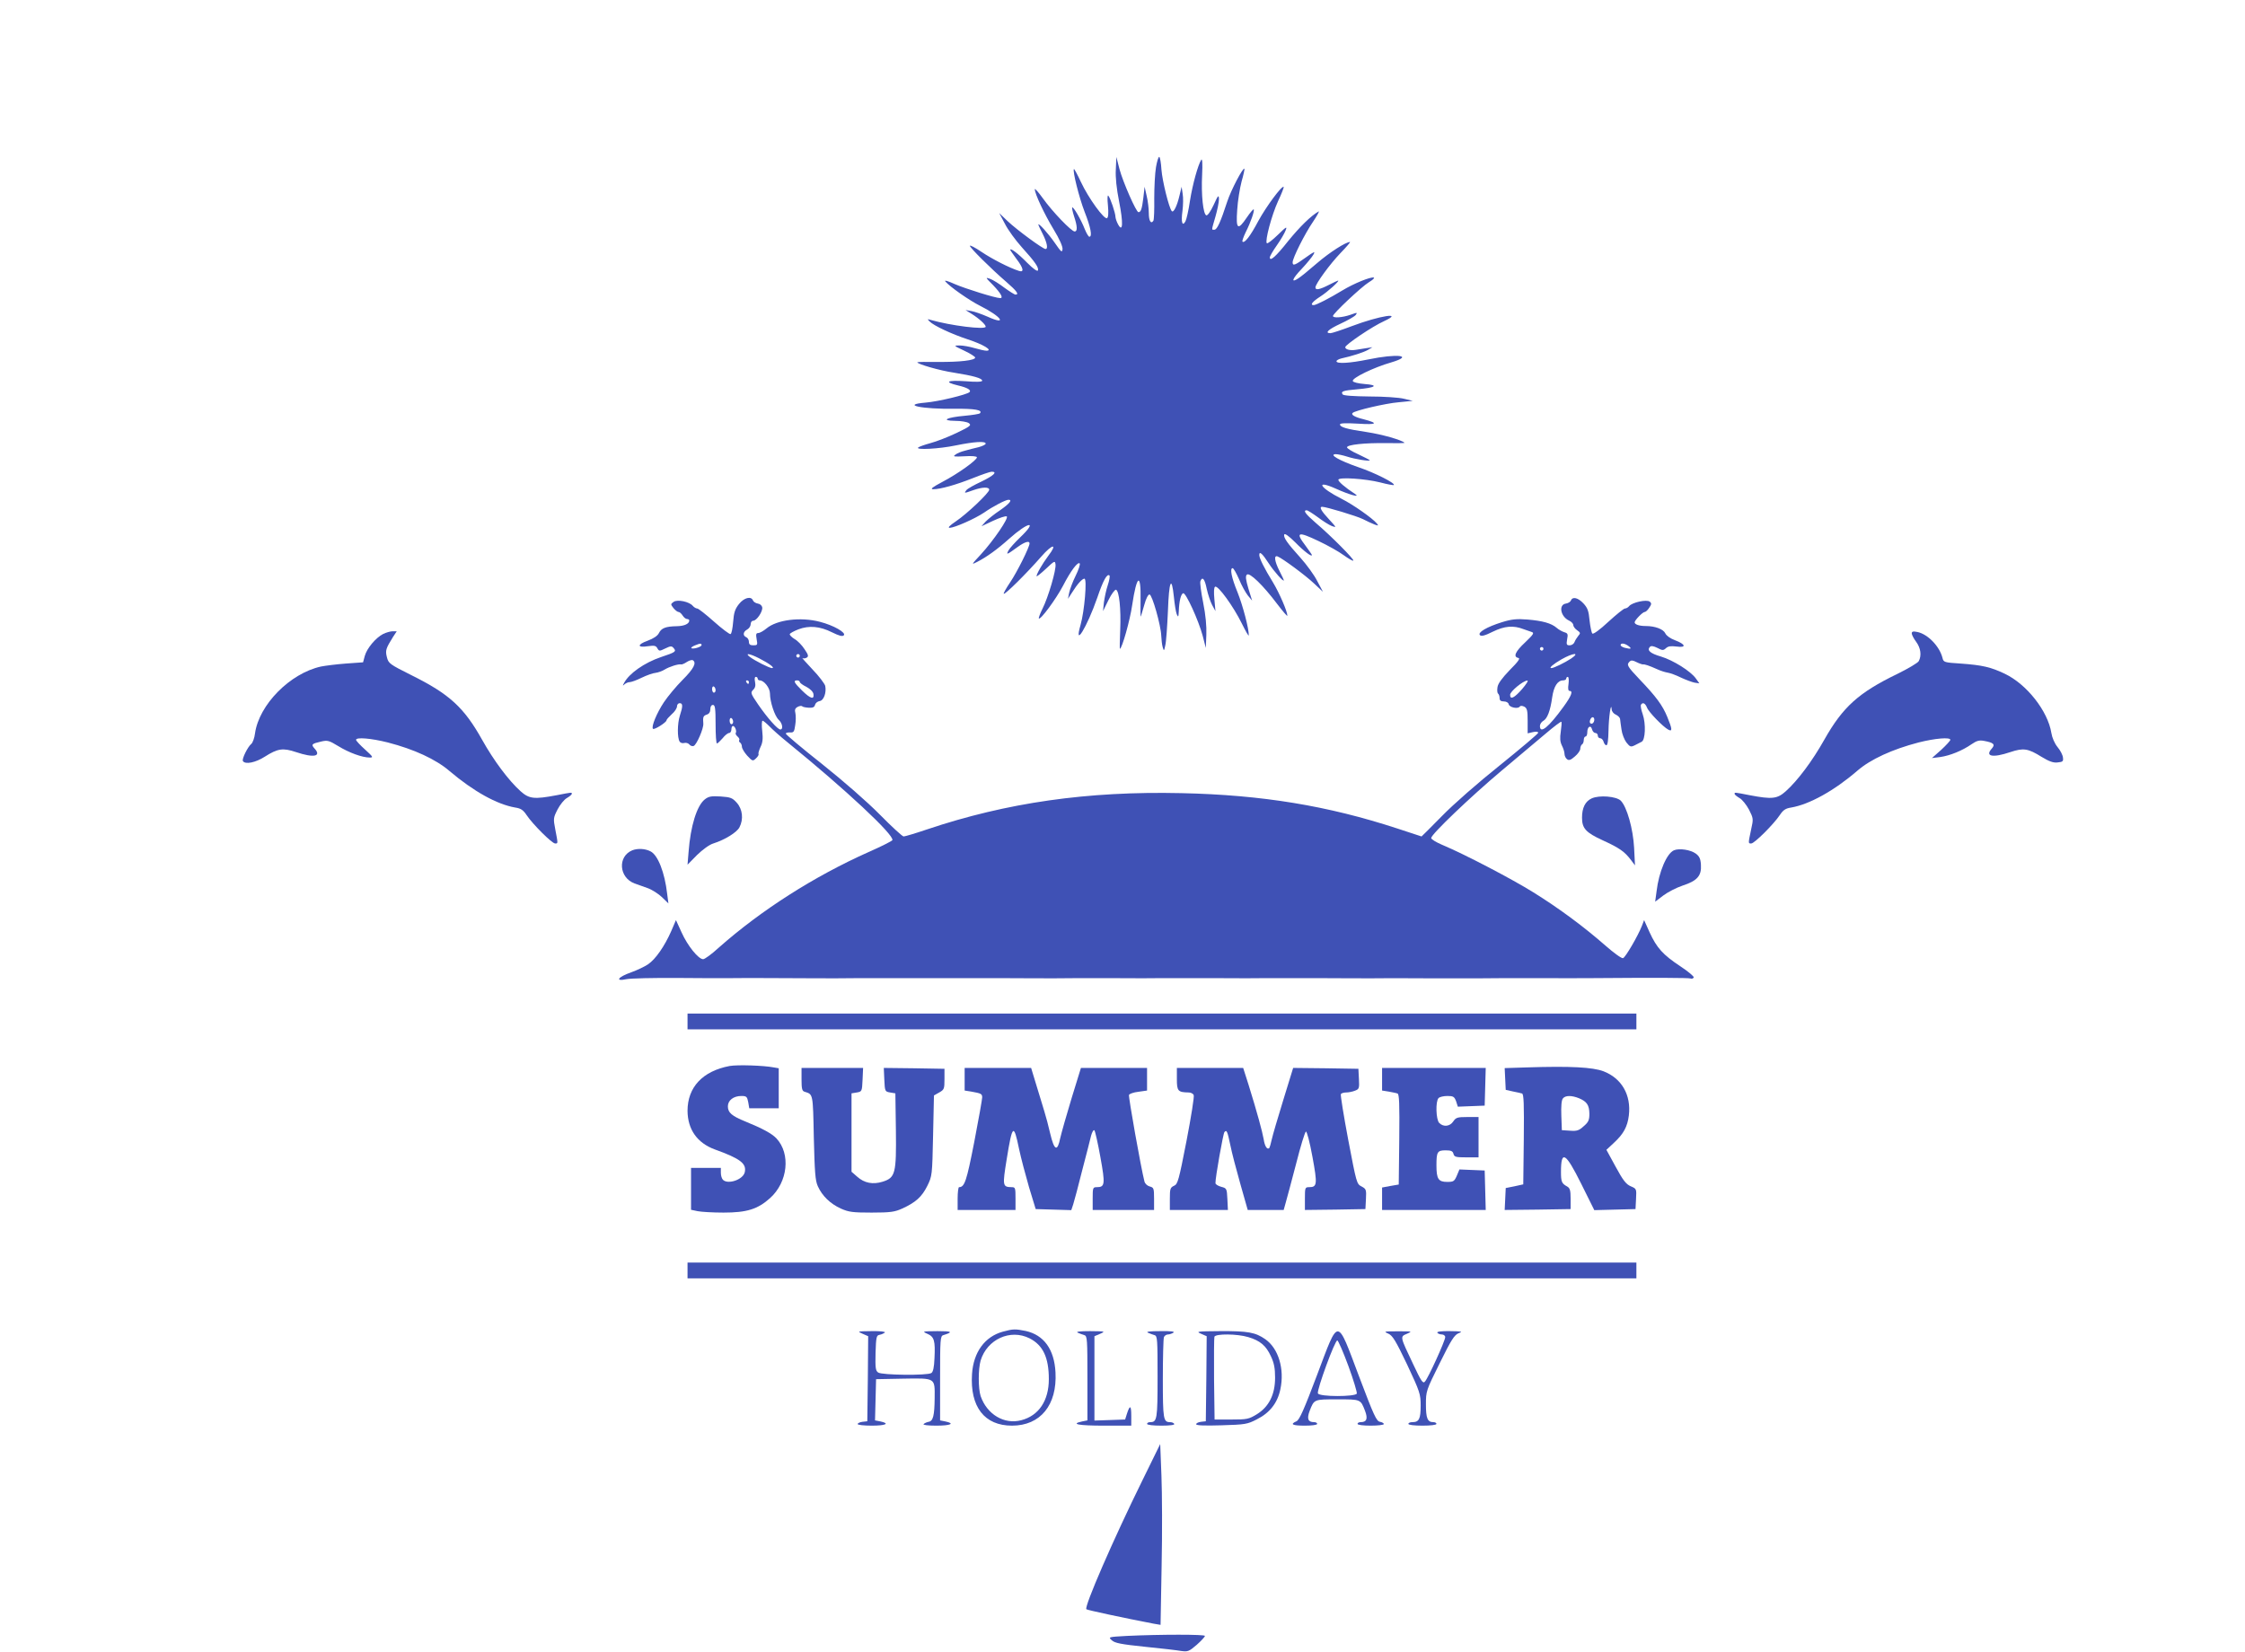 <?xml version="1.0" standalone="no"?>
<!DOCTYPE svg PUBLIC "-//W3C//DTD SVG 20010904//EN"
 "http://www.w3.org/TR/2001/REC-SVG-20010904/DTD/svg10.dtd">
<svg version="1.0" xmlns="http://www.w3.org/2000/svg"
 width="1280pt" height="942pt" viewBox="0 0 1280 942"
 preserveAspectRatio="xMidYMid meet">
<g transform="translate(0,942) scale(0.1,-0.1)"
fill="#3f51b5" stroke="none">
<path d="M6591 8467 c-6 -35 -10 -115 -10 -179 1 -63 -1 -120 -5 -127 -14 -21
-26 0 -26 44 0 24 -5 68 -12 97 l-12 53 -7 -62 c-8 -65 -14 -83 -28 -83 -13 0
-88 171 -108 245 l-18 70 -3 -70 c-3 -45 4 -111 19 -186 24 -121 21 -178 -6
-129 -8 14 -14 33 -15 42 0 23 -30 111 -41 122 -5 6 -6 -18 -2 -56 4 -43 2
-68 -5 -72 -16 -10 -106 114 -149 206 -20 43 -38 76 -40 74 -9 -9 30 -164 61
-244 35 -89 45 -142 27 -142 -5 0 -16 19 -26 43 -21 54 -65 130 -72 124 -2 -3
3 -26 11 -51 19 -57 20 -86 3 -86 -18 0 -126 112 -181 189 -25 35 -46 58 -46
52 0 -26 54 -141 106 -227 36 -59 54 -101 52 -116 -3 -20 -8 -15 -44 37 -36
52 -94 117 -94 104 0 -2 11 -26 25 -53 25 -50 32 -86 16 -86 -15 0 -163 109
-215 158 l-49 47 33 -62 c17 -34 61 -94 96 -133 76 -84 97 -115 92 -132 -3 -8
-27 9 -62 44 -52 53 -96 86 -96 73 0 -2 16 -25 35 -51 40 -52 46 -79 15 -69
-52 16 -152 67 -213 108 -37 25 -67 41 -67 35 0 -11 122 -132 208 -206 59 -51
74 -72 52 -72 -6 0 -34 18 -63 39 -29 22 -65 45 -82 51 -28 10 -27 8 18 -37
43 -45 59 -73 40 -73 -27 0 -199 54 -257 79 -42 19 -64 25 -56 16 25 -30 136
-108 200 -140 121 -61 156 -113 41 -61 -32 14 -74 29 -92 32 l-34 6 35 -22
c43 -27 80 -61 80 -73 0 -19 -201 6 -315 39 -18 6 -18 4 -5 -9 23 -24 126 -72
217 -102 87 -28 147 -64 108 -65 -11 0 -42 7 -69 15 -27 8 -65 15 -85 15 -35
0 -35 -1 27 -30 34 -16 62 -34 62 -39 0 -16 -87 -26 -212 -25 -65 1 -118 0
-118 -2 0 -10 127 -47 208 -59 112 -18 162 -32 162 -46 0 -7 -35 -8 -95 -3
-105 7 -126 -4 -43 -24 52 -12 77 -26 66 -38 -16 -15 -179 -54 -251 -60 -143
-12 -21 -38 168 -35 112 1 160 -7 142 -26 -5 -4 -43 -10 -86 -14 -104 -9 -141
-28 -55 -29 34 0 68 -6 78 -13 16 -12 9 -18 -70 -56 -48 -23 -115 -49 -149
-58 -33 -9 -64 -20 -70 -25 -17 -15 120 -8 215 12 103 21 170 26 170 10 0 -5
-18 -14 -40 -20 -22 -5 -57 -14 -78 -20 -21 -5 -46 -15 -55 -23 -16 -11 -8
-12 52 -9 43 3 71 0 71 -6 0 -16 -109 -94 -195 -139 -58 -31 -73 -42 -55 -43
42 0 130 25 226 63 50 20 99 37 108 37 35 0 12 -22 -58 -56 -41 -19 -80 -41
-86 -49 -15 -19 -13 -19 40 0 52 18 90 19 90 2 0 -17 -126 -137 -190 -180 -37
-25 -48 -37 -35 -37 29 1 144 52 196 87 50 35 123 73 139 73 24 0 6 -22 -47
-59 -32 -21 -69 -51 -83 -65 l-24 -27 66 31 c37 17 72 29 78 25 13 -8 -74
-136 -147 -216 -55 -59 -56 -61 -23 -44 55 28 116 72 183 132 112 100 167 107
63 8 -29 -28 -59 -61 -66 -74 -14 -27 -11 -26 54 21 39 28 66 36 66 19 0 -21
-71 -163 -110 -221 -23 -34 -40 -64 -37 -66 6 -7 132 118 213 211 65 75 97 78
40 4 -32 -43 -66 -101 -66 -115 0 -4 24 15 53 42 49 46 52 48 55 26 5 -31 -42
-190 -74 -253 -14 -28 -23 -53 -21 -56 10 -9 98 111 137 185 46 89 85 140 96
129 4 -4 -6 -36 -23 -70 -17 -34 -33 -78 -37 -97 l-7 -35 24 37 c30 48 57 78
70 78 16 0 0 -186 -22 -263 -40 -139 37 -13 95 154 34 100 56 140 70 127 3 -4
-1 -28 -10 -55 -9 -26 -18 -70 -22 -98 l-5 -50 31 63 c17 35 37 61 43 59 18
-6 29 -110 24 -229 -3 -60 -3 -108 -2 -108 12 0 58 164 70 248 26 175 51 190
48 29 -1 -56 -1 -97 2 -92 2 6 11 36 20 68 9 33 21 57 29 57 15 0 65 -176 67
-236 1 -21 4 -50 8 -64 7 -24 8 -24 15 10 5 19 11 107 15 195 6 173 21 207 34
81 4 -41 11 -85 16 -98 9 -20 10 -18 12 17 2 57 12 98 25 102 15 5 88 -156
111 -242 l18 -70 3 75 c2 49 -4 113 -18 183 -12 59 -19 114 -16 122 11 30 25
14 36 -42 7 -32 21 -74 31 -93 l19 -35 -6 66 c-4 44 -3 69 4 73 16 10 105
-113 152 -209 22 -44 39 -75 40 -68 1 37 -34 170 -64 245 -35 85 -45 138 -28
138 5 0 21 -28 36 -62 14 -35 37 -76 50 -93 l25 -30 -21 68 c-15 51 -18 71 -9
80 15 15 93 -61 172 -166 33 -43 59 -74 59 -68 0 24 -46 130 -81 188 -51 83
-79 139 -79 158 0 24 17 9 54 -48 29 -45 86 -109 86 -96 0 2 -11 26 -25 53
-28 55 -33 91 -11 83 28 -11 162 -110 210 -156 l49 -46 -33 62 c-17 34 -61 94
-96 133 -76 84 -97 115 -92 132 3 8 27 -9 62 -44 52 -53 96 -86 96 -73 0 2
-16 25 -35 51 -61 80 -47 86 74 28 51 -24 115 -60 142 -80 28 -20 52 -34 55
-31 7 6 -128 142 -214 215 -59 51 -74 72 -52 72 6 0 34 -18 63 -39 29 -22 65
-45 81 -51 28 -10 26 -8 -17 39 -44 47 -57 71 -39 71 23 0 198 -53 232 -70 23
-12 52 -25 67 -31 23 -8 24 -8 13 6 -25 30 -136 108 -200 140 -127 64 -154
112 -33 58 75 -34 143 -53 109 -30 -57 37 -99 73 -95 82 6 15 154 5 238 -16
41 -11 76 -17 78 -15 10 10 -108 70 -203 102 -109 38 -170 73 -128 74 11 0 40
-6 65 -14 42 -14 129 -28 129 -21 0 2 -29 17 -65 34 -36 16 -65 34 -65 40 0
15 102 26 223 24 60 -1 107 0 105 2 -16 16 -129 48 -215 61 -116 17 -153 28
-153 44 0 7 35 8 103 4 108 -7 120 2 32 25 -50 12 -74 26 -63 36 13 14 189 55
262 61 l81 8 -50 12 c-27 7 -116 13 -197 13 -92 1 -149 5 -153 12 -11 17 1 22
83 29 106 9 126 24 43 30 -37 3 -66 10 -68 17 -6 17 120 78 218 106 135 40 37
52 -131 17 -103 -21 -180 -26 -180 -10 0 5 12 12 28 16 60 13 128 35 152 49
l25 15 -32 -5 c-18 -3 -46 -7 -63 -10 -32 -5 -60 2 -60 15 0 14 155 119 222
149 115 53 -26 31 -185 -29 -58 -22 -113 -40 -121 -40 -36 0 -12 22 57 54 39
18 78 40 86 49 12 16 10 16 -29 2 -46 -16 -100 -20 -100 -7 0 14 163 167 204
192 22 13 35 25 29 27 -17 6 -115 -34 -179 -73 -74 -45 -150 -84 -164 -84 -23
0 -7 20 38 49 41 26 113 91 101 91 -2 0 -26 -11 -53 -25 -53 -27 -76 -31 -76
-14 0 20 84 135 144 197 33 34 57 62 53 62 -24 0 -116 -59 -187 -120 -46 -40
-94 -79 -107 -87 -45 -30 -36 -3 19 54 30 32 60 69 67 82 11 20 4 17 -45 -18
-61 -44 -74 -49 -74 -27 0 25 70 164 116 231 25 37 39 64 32 59 -43 -24 -107
-87 -173 -168 -71 -90 -105 -119 -105 -94 0 7 18 38 40 69 22 31 44 69 50 85
10 25 4 22 -44 -25 -31 -30 -59 -52 -63 -48 -12 12 27 159 64 240 20 42 34 79
32 81 -10 10 -101 -114 -145 -195 -45 -85 -78 -128 -90 -117 -3 3 6 28 19 55
28 55 51 122 45 129 -3 2 -20 -18 -39 -46 -52 -77 -63 -68 -55 43 3 51 15 124
25 162 11 38 18 71 16 73 -8 8 -76 -121 -98 -188 -38 -117 -58 -160 -73 -160
-17 0 -18 -8 6 75 11 38 20 83 20 100 -1 26 -5 22 -30 -33 -18 -39 -35 -62
-42 -60 -18 6 -30 116 -24 232 3 61 1 94 -5 85 -19 -31 -49 -139 -64 -232 -8
-55 -20 -108 -26 -119 -18 -33 -26 -4 -17 60 4 31 5 75 1 97 l-6 40 -12 -50
c-14 -60 -34 -100 -44 -89 -16 18 -54 172 -59 237 -2 37 -8 70 -12 72 -5 3
-13 -24 -19 -58z"/>
<path d="M4213 5975 c-22 -28 -29 -48 -33 -102 -3 -36 -9 -68 -15 -69 -5 -2
-48 30 -94 71 -46 41 -89 75 -96 75 -7 0 -18 7 -25 15 -20 24 -87 38 -109 23
-18 -13 -18 -14 -1 -36 10 -12 23 -22 29 -22 6 0 16 -9 23 -20 7 -11 18 -20
25 -20 7 0 13 -4 13 -8 0 -19 -27 -32 -70 -33 -65 -1 -89 -11 -103 -39 -8 -16
-30 -31 -65 -44 -61 -22 -59 -41 3 -31 36 5 45 3 53 -12 10 -17 12 -17 45 -1
31 15 37 15 48 2 16 -19 12 -23 -72 -51 -95 -32 -183 -94 -211 -148 -9 -16 -8
-18 3 -7 7 6 20 12 29 12 9 0 40 11 68 25 29 14 65 27 80 28 15 2 38 10 52 19
26 16 79 33 94 29 4 -1 19 5 32 14 14 9 29 13 34 10 23 -14 6 -48 -58 -112
-37 -37 -85 -95 -107 -128 -41 -62 -73 -140 -62 -151 7 -8 77 37 77 48 0 5 14
20 30 35 17 14 30 35 30 45 0 10 7 18 15 18 19 0 19 -17 1 -72 -14 -44 -15
-125 -1 -147 4 -7 16 -11 26 -8 10 3 23 -1 29 -8 6 -8 17 -12 25 -9 17 7 57
99 55 127 -3 38 -1 45 20 52 13 4 20 15 20 31 0 15 6 24 15 24 12 0 15 -19 15
-110 0 -60 3 -110 8 -110 4 1 18 14 32 30 13 17 30 30 37 30 7 0 13 9 13 20 0
11 4 20 9 20 11 0 23 -29 16 -40 -3 -4 2 -13 10 -20 8 -7 13 -16 10 -20 -3 -5
-1 -11 5 -15 5 -3 10 -14 10 -23 0 -10 14 -33 30 -51 30 -32 32 -33 50 -16 11
10 17 21 15 25 -3 4 3 22 11 40 12 24 15 46 10 91 -4 32 -3 59 2 59 4 0 21
-14 38 -31 16 -17 63 -59 104 -92 332 -270 608 -528 598 -558 -2 -5 -63 -36
-136 -68 -311 -139 -612 -331 -855 -546 -39 -36 -79 -65 -88 -65 -27 0 -89 77
-123 153 l-32 70 -27 -63 c-38 -86 -89 -160 -132 -189 -19 -13 -63 -34 -97
-46 -76 -27 -93 -53 -27 -39 24 5 157 8 294 7 138 -1 273 -2 300 -1 28 1 163
1 300 0 138 -1 275 -1 305 -1 30 1 168 1 305 1 138 0 279 0 315 0 36 0 178 0
315 0 138 -1 277 -1 310 -1 33 1 173 1 310 1 138 -1 270 -1 295 0 25 0 158 0
295 0 138 -1 273 -1 300 0 28 0 163 0 300 0 138 -1 277 -1 310 -1 33 1 173 1
310 0 138 0 277 0 310 0 33 1 173 1 310 1 138 -1 279 0 315 0 378 3 557 2 569
-2 7 -3 15 0 18 6 2 6 -33 35 -77 64 -98 65 -134 104 -175 194 l-31 69 -13
-34 c-22 -56 -93 -178 -107 -183 -8 -3 -53 30 -101 72 -121 106 -262 211 -410
303 -120 75 -393 218 -520 271 -35 15 -63 32 -63 39 0 21 224 235 400 383 91
76 204 171 251 211 48 41 89 72 91 69 3 -2 1 -27 -3 -55 -6 -39 -4 -59 6 -80
8 -15 15 -37 15 -47 0 -11 6 -25 14 -31 11 -9 21 -6 45 15 17 14 31 34 31 44
0 10 5 22 10 25 6 3 10 15 10 26 0 10 5 19 10 19 6 0 10 11 10 24 0 32 20 44
27 17 3 -12 12 -21 19 -21 8 0 14 -7 14 -15 0 -8 6 -15 14 -15 7 0 16 -9 19
-20 3 -11 10 -20 16 -20 7 0 11 30 12 83 1 76 15 171 18 122 0 -11 11 -25 23
-30 13 -6 24 -17 25 -25 1 -8 4 -35 8 -60 3 -25 16 -58 28 -74 21 -26 25 -27
48 -16 13 7 31 16 39 20 21 10 25 102 6 157 -9 25 -13 49 -10 54 10 16 24 9
34 -15 9 -26 92 -111 122 -127 24 -13 23 3 -6 73 -27 66 -64 116 -158 214 -71
75 -75 83 -57 101 9 9 19 8 40 -3 16 -8 32 -13 36 -13 9 2 34 -6 83 -28 19 -9
46 -17 59 -19 13 -2 47 -14 75 -28 28 -13 63 -26 78 -29 l27 -4 -20 28 c-29
41 -129 104 -199 125 -62 18 -82 36 -62 56 6 6 20 4 42 -7 28 -15 34 -15 49
-1 12 11 28 13 60 9 58 -8 52 13 -9 36 -27 10 -49 26 -55 39 -11 24 -58 42
-112 42 -37 0 -63 9 -63 21 0 12 46 59 57 59 6 0 18 11 26 24 14 20 14 26 3
35 -17 14 -99 -4 -117 -25 -6 -8 -17 -14 -24 -14 -7 0 -49 -34 -95 -76 -49
-46 -86 -72 -91 -67 -5 5 -12 39 -16 75 -5 54 -11 71 -35 97 -31 33 -62 40
-71 17 -3 -8 -16 -16 -29 -18 -43 -6 -31 -74 18 -97 13 -6 24 -17 24 -25 0 -8
10 -22 22 -30 20 -14 20 -17 6 -33 -8 -10 -18 -26 -21 -35 -4 -10 -16 -18 -27
-18 -18 0 -20 4 -15 34 6 30 4 35 -17 41 -12 4 -32 15 -43 25 -30 26 -81 40
-166 47 -61 5 -90 2 -145 -15 -87 -27 -141 -59 -126 -74 8 -8 28 -3 74 20 66
32 116 37 175 14 15 -5 36 -13 46 -16 16 -5 10 -14 -37 -59 -57 -53 -70 -83
-39 -89 12 -2 0 -20 -49 -69 -45 -47 -67 -77 -70 -98 -3 -18 -1 -34 4 -37 4
-3 8 -14 8 -25 0 -13 7 -19 24 -19 15 0 26 -7 28 -16 3 -18 54 -29 63 -13 4 5
14 5 26 -1 16 -9 19 -22 19 -81 l0 -71 30 7 c18 4 30 3 30 -4 0 -5 -98 -88
-217 -184 -123 -98 -268 -225 -332 -291 -63 -64 -115 -116 -116 -116 -1 0 -62
20 -137 45 -397 130 -771 192 -1233 202 -535 12 -995 -54 -1450 -207 -65 -22
-125 -40 -133 -40 -7 0 -68 56 -135 124 -73 74 -206 190 -330 289 -115 91
-208 169 -207 174 1 4 12 7 25 6 20 -1 24 4 29 42 4 23 4 54 1 68 -5 19 -2 28
13 36 11 6 23 7 26 3 4 -4 21 -7 38 -8 22 -1 32 3 35 17 3 10 14 19 26 21 24
3 40 49 32 87 -4 13 -36 56 -73 94 -37 39 -62 68 -57 64 6 -3 17 -2 25 3 11 7
9 16 -13 48 -14 22 -40 49 -57 58 -16 10 -29 23 -27 28 2 5 23 17 49 27 60 23
123 18 192 -17 41 -20 59 -25 67 -17 15 15 -58 57 -136 77 -110 29 -246 12
-305 -38 -17 -14 -38 -26 -47 -26 -12 0 -14 -7 -9 -35 6 -33 5 -35 -19 -35
-18 0 -25 5 -25 20 0 11 -7 23 -15 26 -21 9 -19 31 5 44 11 6 20 20 20 30 0
11 6 20 14 20 20 0 55 52 52 76 -2 11 -12 20 -25 22 -12 2 -25 10 -28 18 -10
26 -51 16 -80 -21z m-213 -234 c0 -10 -50 -25 -58 -17 -3 3 6 10 19 15 31 13
39 13 39 2z m5286 -6 c20 -15 13 -18 -23 -9 -13 4 -23 10 -23 15 0 14 24 11
46 -6z m-486 -15 c0 -5 -4 -10 -10 -10 -5 0 -10 5 -10 10 0 6 5 10 10 10 6 0
10 -4 10 -10z m-4472 -54 c58 -30 92 -55 74 -56 -15 0 -98 42 -127 64 -31 24
0 19 53 -8z m232 14 c0 -5 -4 -10 -10 -10 -5 0 -10 5 -10 10 0 6 5 10 10 10 6
0 10 -4 10 -10z m4397 -16 c-35 -23 -98 -54 -112 -54 -16 0 11 23 58 50 67 38
109 41 54 4z m-4637 -114 c0 -5 5 -10 12 -10 24 0 58 -43 58 -75 0 -47 27
-129 50 -150 21 -19 27 -55 9 -55 -15 0 -73 65 -126 142 -43 63 -45 68 -29 84
12 11 15 25 11 45 -4 18 -2 29 4 29 6 0 11 -4 11 -10z m4623 -30 c-4 -26 -2
-40 6 -40 21 0 11 -28 -35 -91 -84 -116 -134 -157 -134 -109 0 10 9 24 19 29
23 13 40 56 51 135 9 62 31 96 62 96 10 0 18 5 18 10 0 6 4 10 9 10 5 0 7 -18
4 -40z m-4673 10 c0 -5 -2 -10 -4 -10 -3 0 -8 5 -11 10 -3 6 -1 10 4 10 6 0
11 -4 11 -10z m290 1 c0 -5 17 -18 38 -28 22 -12 38 -28 40 -41 5 -34 -18 -26
-65 20 -46 45 -52 58 -28 58 8 0 15 -4 15 -9z m4118 -41 c-45 -51 -68 -62 -68
-32 0 19 74 80 98 81 8 1 -6 -21 -30 -49z m-4598 -6 c0 -8 -4 -14 -10 -14 -5
0 -10 9 -10 21 0 11 5 17 10 14 6 -3 10 -13 10 -21z m100 -180 c0 -8 -4 -14
-10 -14 -5 0 -10 9 -10 21 0 11 5 17 10 14 6 -3 10 -13 10 -21z m4910 12 c0
-17 -14 -29 -23 -20 -8 8 3 34 14 34 5 0 9 -6 9 -14z"/>
<path d="M2185 5805 c-43 -22 -93 -82 -105 -125 l-10 -37 -98 -7 c-53 -4 -117
-12 -142 -17 -177 -39 -353 -218 -376 -381 -3 -26 -13 -53 -21 -60 -21 -17
-55 -87 -48 -98 13 -21 72 -9 125 25 74 47 103 51 178 26 101 -34 147 -25 105
21 -20 22 -16 27 37 39 38 9 46 6 99 -26 60 -37 136 -65 179 -65 22 0 19 4
-27 46 -28 25 -51 50 -51 55 0 16 86 9 181 -15 151 -39 274 -96 352 -163 137
-116 270 -190 374 -208 33 -5 46 -14 66 -44 35 -52 144 -161 162 -161 17 0 17
-4 1 80 -12 62 -11 67 13 114 14 27 38 57 53 65 15 9 28 19 28 24 0 9 5 10
-87 -8 -127 -24 -156 -21 -205 23 -68 61 -153 175 -219 293 -103 184 -186 261
-404 369 -124 62 -130 67 -139 102 -10 39 -6 50 35 116 l21 32 -24 0 c-12 0
-36 -7 -53 -15z"/>
<path d="M10900 5808 c0 -8 11 -29 25 -48 26 -35 32 -78 15 -110 -5 -10 -61
-43 -122 -73 -221 -107 -311 -188 -417 -376 -68 -121 -152 -233 -219 -293 -49
-44 -78 -47 -205 -23 -92 18 -87 17 -87 8 0 -5 13 -15 28 -24 15 -8 39 -38 54
-66 25 -50 26 -52 12 -114 -17 -81 -17 -79 1 -79 18 0 127 109 162 161 20 30
33 39 66 44 104 18 245 96 377 210 75 65 199 122 349 161 95 24 181 31 181 15
0 -5 -24 -31 -52 -57 l-53 -47 48 6 c55 8 125 36 178 73 29 20 44 24 71 19 55
-10 65 -20 45 -43 -42 -46 4 -55 105 -21 75 25 101 21 178 -27 43 -26 67 -35
91 -32 30 3 34 6 31 28 -1 14 -15 41 -31 60 -17 21 -31 54 -35 80 -20 125
-140 278 -266 338 -80 38 -127 49 -252 58 -93 6 -97 7 -103 33 -17 66 -84 135
-143 147 -24 5 -32 3 -32 -8z"/>
<path d="M4018 4861 c-45 -36 -81 -152 -92 -299 l-6 -73 54 55 c32 31 70 59
93 66 66 21 134 63 149 92 24 46 18 103 -15 140 -25 28 -35 32 -92 36 -54 3
-68 1 -91 -17z"/>
<path d="M9075 4867 c-37 -17 -55 -54 -55 -110 0 -61 22 -85 118 -129 96 -44
124 -64 160 -111 l24 -32 -5 100 c-6 110 -41 233 -76 269 -26 25 -122 33 -166
13z"/>
<path d="M3605 4571 c-85 -35 -76 -156 13 -189 15 -5 48 -17 73 -26 26 -9 63
-33 83 -52 l37 -36 -7 54 c-14 123 -53 222 -95 243 -31 16 -73 18 -104 6z"/>
<path d="M9544 4571 c-41 -18 -86 -123 -99 -234 l-8 -59 46 35 c25 19 75 45
111 57 83 27 108 56 104 118 -2 35 -9 49 -29 64 -30 22 -94 32 -125 19z"/>
<path d="M3920 3595 l0 -45 2705 0 2705 0 0 45 0 45 -2705 0 -2705 0 0 -45z"/>
<path d="M4160 3341 c-154 -29 -240 -121 -240 -256 1 -106 55 -183 156 -220
147 -53 182 -81 170 -131 -11 -42 -96 -70 -124 -42 -7 7 -12 25 -12 40 l0 28
-85 0 -85 0 0 -120 0 -119 38 -8 c20 -4 87 -8 147 -8 133 0 195 19 266 83 101
91 118 252 36 340 -25 27 -80 57 -176 96 -79 32 -101 51 -101 87 0 34 32 59
77 59 29 0 33 -4 39 -35 l6 -35 84 0 84 0 0 114 0 114 -29 5 c-56 11 -206 16
-251 8z"/>
<path d="M8707 3333 l-128 -4 3 -62 3 -62 40 -9 c22 -4 46 -10 53 -12 10 -3
12 -60 10 -261 l-3 -257 -50 -11 -50 -10 -3 -63 -3 -62 188 2 188 3 0 59 c0
48 -4 61 -20 70 -31 17 -35 27 -35 83 0 127 26 112 115 -67 l75 -151 118 3
117 3 3 58 c3 57 3 58 -30 72 -26 11 -44 33 -86 111 l-53 97 44 41 c54 50 76
91 84 155 14 117 -41 212 -145 252 -62 23 -186 30 -435 22z m296 -176 c45 -19
58 -39 59 -88 0 -36 -5 -48 -32 -71 -27 -25 -39 -29 -78 -26 l-47 3 -3 83 c-2
53 1 89 9 98 14 18 50 18 92 1z"/>
<path d="M4570 3265 c0 -54 3 -67 18 -71 48 -15 47 -8 52 -260 5 -199 8 -246
23 -279 25 -55 70 -99 131 -127 45 -20 67 -23 176 -23 108 0 132 4 174 23 77
35 112 67 143 129 28 57 28 61 33 287 l5 229 30 17 c28 16 30 20 30 76 l0 59
-173 3 -173 2 3 -67 c3 -67 4 -68 33 -73 l30 -5 3 -210 c3 -248 -3 -271 -76
-294 -55 -17 -104 -8 -145 29 l-32 28 0 224 0 223 30 5 c29 5 30 6 33 73 l3
67 -176 0 -175 0 0 -65z"/>
<path d="M5500 3265 l0 -64 38 -6 c56 -10 62 -13 62 -33 0 -10 -20 -124 -45
-253 -44 -225 -55 -259 -87 -259 -4 0 -8 -29 -8 -65 l0 -65 165 0 165 0 0 65
c0 61 -1 65 -22 65 -52 1 -53 7 -28 161 32 198 40 204 70 58 11 -52 37 -150
57 -219 l38 -125 102 -3 101 -3 11 33 c6 18 29 105 51 193 23 88 46 177 51
199 6 21 14 35 19 30 4 -5 20 -74 34 -153 28 -154 26 -171 -20 -171 -23 0 -24
-3 -24 -65 l0 -65 175 0 175 0 0 64 c0 60 -2 64 -25 70 -14 4 -27 16 -30 29
-20 78 -92 483 -88 493 2 6 26 15 54 18 l49 7 0 64 0 65 -188 0 -189 0 -53
-172 c-29 -95 -58 -198 -65 -228 -16 -80 -34 -72 -57 25 -10 44 -25 100 -33
125 -7 25 -28 91 -45 148 l-31 102 -189 0 -190 0 0 -65z"/>
<path d="M6710 3266 c0 -68 6 -75 68 -76 12 0 25 -7 28 -15 4 -8 -15 -126 -41
-261 -44 -226 -50 -247 -71 -256 -22 -10 -24 -18 -24 -75 l0 -63 165 0 166 0
-3 62 c-3 60 -4 62 -35 70 -18 5 -33 14 -33 21 -1 31 44 283 51 291 13 15 17
6 34 -75 8 -41 34 -140 57 -221 l42 -148 102 0 103 0 12 43 c7 23 33 123 59
221 25 99 50 181 56 183 5 2 22 -61 37 -144 29 -157 27 -173 -19 -173 -23 0
-24 -3 -24 -65 l0 -65 173 2 172 3 3 57 c3 54 1 58 -25 72 -28 14 -29 20 -76
266 -26 138 -45 256 -42 261 4 5 17 9 30 9 13 0 35 4 50 10 24 9 26 13 23 67
l-3 58 -186 3 -186 2 -56 -182 c-31 -101 -61 -202 -66 -226 -5 -24 -12 -46
-14 -49 -12 -11 -26 10 -32 50 -8 45 -37 152 -86 310 l-31 97 -189 0 -189 0 0
-64z"/>
<path d="M7880 3265 l0 -64 38 -6 c20 -4 43 -8 50 -11 10 -3 12 -60 10 -261
l-3 -258 -47 -8 -48 -9 0 -64 0 -64 295 0 296 0 -3 113 -3 112 -72 3 -72 3
-15 -36 c-14 -32 -19 -35 -55 -35 -50 0 -61 17 -61 94 0 77 5 86 52 86 31 0
41 -4 45 -20 5 -18 14 -20 74 -20 l69 0 0 115 0 115 -64 0 c-57 0 -65 -3 -80
-25 -19 -29 -56 -33 -80 -9 -19 19 -22 124 -4 142 7 7 29 12 51 12 33 0 39 -4
49 -30 l10 -31 77 3 76 3 3 108 3 107 -296 0 -295 0 0 -65z"/>
<path d="M3920 2175 l0 -45 2705 0 2705 0 0 45 0 45 -2705 0 -2705 0 0 -45z"/>
<path d="M5718 1826 c-103 -28 -168 -117 -176 -242 -12 -187 71 -294 228 -294
162 0 258 118 248 304 -7 131 -66 213 -170 236 -60 12 -71 12 -130 -4z m152
-38 c77 -39 110 -110 110 -233 0 -122 -57 -208 -157 -234 -97 -26 -196 33
-232 138 -14 44 -14 153 0 202 37 122 170 182 279 127z"/>
<path d="M4918 1814 l32 -14 -2 -243 -3 -242 -27 -3 c-16 -2 -28 -8 -28 -13 0
-5 36 -9 80 -9 80 0 106 12 50 24 l-31 6 3 117 3 118 155 3 c186 3 180 6 179
-112 -1 -99 -9 -130 -34 -134 -11 -2 -24 -8 -29 -13 -6 -5 23 -9 72 -9 82 0
109 12 52 24 l-30 6 0 240 c0 220 1 241 18 246 58 18 52 23 -33 23 -86 -1 -89
-1 -58 -15 40 -17 46 -40 41 -140 -2 -52 -8 -78 -18 -84 -23 -15 -283 -12
-303 3 -15 10 -17 27 -15 112 3 91 5 100 23 103 11 2 24 8 30 13 5 5 -25 9
-75 8 -83 -1 -84 -1 -52 -15z"/>
<path d="M6145 1820 c11 -5 28 -11 38 -14 16 -5 17 -26 17 -246 l0 -240 -30
-6 c-70 -15 -20 -24 125 -24 l155 0 0 57 c0 60 -8 63 -25 10 l-10 -32 -87 -3
-88 -3 0 241 0 240 33 14 c31 14 28 14 -58 15 -58 0 -83 -3 -70 -9z"/>
<path d="M6545 1820 c11 -5 28 -11 38 -14 16 -5 17 -25 17 -239 0 -241 -3
-257 -42 -257 -10 0 -18 -4 -18 -10 0 -6 34 -10 81 -10 51 0 78 4 74 10 -3 6
-14 10 -24 10 -38 0 -41 17 -41 246 0 122 3 229 6 238 3 9 14 16 23 16 9 0 23
5 31 10 10 7 -13 10 -75 9 -59 0 -83 -3 -70 -9z"/>
<path d="M6848 1814 l32 -14 -2 -243 -3 -242 -27 -3 c-16 -2 -28 -8 -28 -14 0
-7 47 -9 144 -6 136 4 148 6 202 34 74 37 118 94 134 171 25 116 -11 234 -86
286 -56 39 -98 47 -259 46 -130 -1 -138 -2 -107 -15z m269 -19 c67 -20 101
-48 129 -109 18 -38 24 -68 24 -122 0 -97 -35 -166 -104 -209 -46 -28 -56 -30
-145 -30 l-96 0 -3 230 c-1 126 0 235 2 242 7 18 130 17 193 -2z"/>
<path d="M7509 1578 c-74 -196 -100 -255 -117 -263 -39 -17 -24 -25 48 -25 40
0 70 4 70 10 0 6 -8 10 -18 10 -34 0 -42 19 -25 64 26 67 24 66 158 66 134 0
132 1 158 -66 17 -45 9 -64 -25 -64 -10 0 -18 -4 -18 -10 0 -6 32 -10 75 -10
41 0 75 4 75 9 0 5 -10 11 -22 13 -20 3 -35 36 -119 258 -129 342 -114 342
-240 8z m179 52 c29 -79 50 -150 48 -157 -8 -19 -214 -19 -222 1 -7 19 98 306
111 302 5 -1 34 -67 63 -146z"/>
<path d="M7915 1815 c25 -11 42 -39 108 -177 73 -156 77 -168 77 -234 0 -75
-9 -94 -47 -94 -13 0 -23 -4 -23 -10 0 -6 33 -10 80 -10 47 0 80 4 80 10 0 6
-8 10 -18 10 -33 0 -42 22 -42 101 0 76 1 79 79 236 65 132 83 160 107 170 26
10 20 11 -49 12 -50 1 -76 -3 -72 -9 3 -5 15 -10 26 -10 10 0 19 -7 19 -15 0
-21 -98 -236 -116 -254 -11 -13 -21 2 -67 100 -76 160 -75 156 -35 173 32 14
31 14 -52 14 -79 0 -83 -1 -55 -13z"/>
<path d="M6512 975 c-163 -331 -332 -719 -318 -732 5 -5 216 -50 382 -82 l41
-7 6 335 c4 185 3 417 -1 516 l-7 180 -103 -210z"/>
<path d="M6426 91 c-108 -6 -108 -6 -87 -25 17 -16 54 -23 189 -37 92 -9 185
-20 207 -24 37 -5 44 -3 88 35 26 23 47 46 47 51 0 9 -252 9 -444 0z"/>
</g>
</svg>
